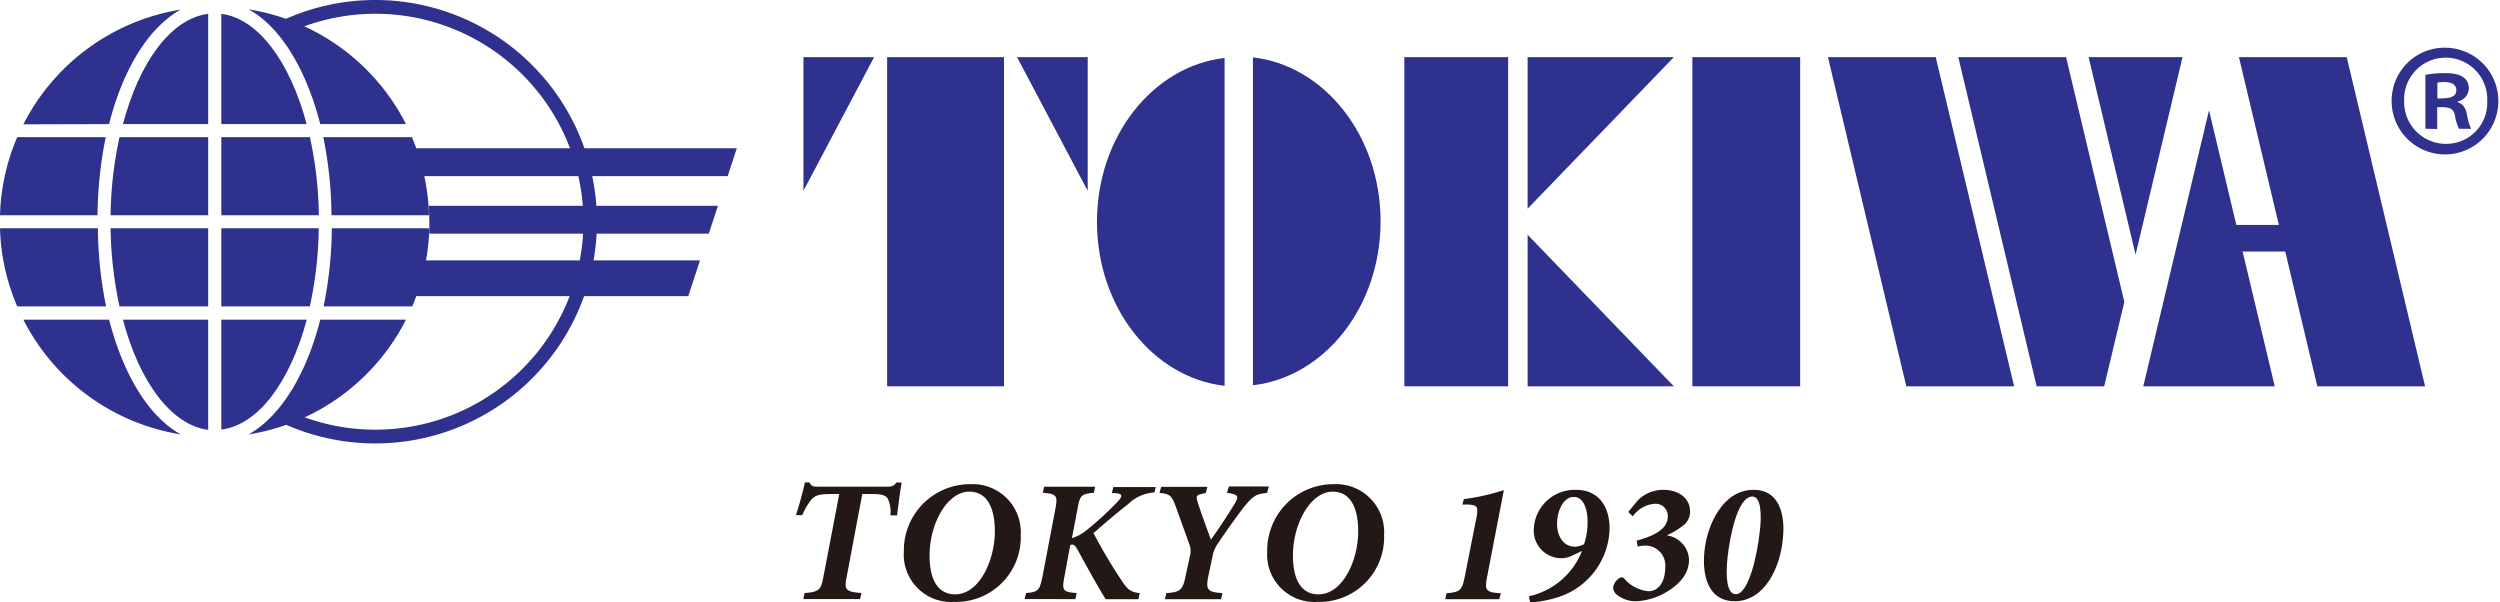 <svg xmlns="http://www.w3.org/2000/svg" viewBox="0 0 305 73.5"><defs><style>.cls-1{fill:#231815;}.cls-2{fill:#2f318e;}</style></defs><g id="レイヤー_2" data-name="レイヤー 2"><g id="レイヤー_1-2" data-name="レイヤー 1"><path class="cls-1" d="M110,58.88c-.15.82-.4,2.73-.56,4l-.81,0a3.87,3.87,0,0,0-.33-2.06c-.33-.46-.89-.55-2-.55h-1.1l-1.9,10.08c-.3,1.56-.22,1.84,1.8,2l-.17.74H98l.16-.74c1.84-.13,2-.44,2.3-2l1.93-10.08h-.89c-1.7,0-2.06.2-2.51.68a8,8,0,0,0-1.11,1.9h-.78a40.61,40.61,0,0,0,1.1-4h.56c.22.48.43.52,1,.52h8.58c.55,0,.66-.11,1.07-.52Z"/><path class="cls-1" d="M124.53,65.27a7.89,7.89,0,0,1-8.12,8.16,5.77,5.77,0,0,1-6.14-6.13,8.08,8.08,0,0,1,8.1-8.23A5.87,5.87,0,0,1,124.53,65.27Zm-11.12,2.49c0,2.77.88,4.75,3.13,4.75,2.9,0,4.83-4.07,4.83-7.69,0-2.87-.94-4.84-3.13-4.84C115.56,60,113.41,63.86,113.41,67.76Z"/><path class="cls-1" d="M140.84,60.08a4.94,4.94,0,0,0-3.19,1.41c-1.66,1.3-2.9,2.37-4.24,3.55a62.61,62.61,0,0,0,3.36,5.68c.85,1.33,1.24,1.51,2.28,1.64l-.16.74h-4c-1.11-1.8-2.29-3.95-3.44-6.06-.32-.6-.61-.69-.88-.53l-.71,3.84c-.32,1.68-.22,1.88,1.5,2l-.16.74H125l.18-.74c1.52-.13,1.65-.33,2-2l1.57-8.23c.32-1.66.17-1.87-1.52-2l.14-.74h6.23l-.15.74c-1.58.13-1.7.34-2,2l-.68,3.54a5.29,5.29,0,0,0,1.62-.84,37.91,37.91,0,0,0,4-3.66c.59-.64.59-.92-.32-1l-.43,0,.19-.74H141Z"/><path class="cls-1" d="M154.58,60.14c-1.43.14-1.7.37-2.87,1.78-.77,1-1.89,2.54-3.15,4.42a3.92,3.92,0,0,0-.57,1.24l-.56,2.66c-.36,1.72-.13,2,1.72,2.12l-.19.74h-6.84l.18-.74c1.7-.13,2-.36,2.35-2.12l.53-2.43a2.33,2.33,0,0,0-.11-1.49c-.35-1-.86-2.38-1.55-4.31-.58-1.6-.78-1.74-2.06-1.87l.2-.74h5.64l-.19.74-.54.13c-.61.1-.68.33-.45,1,.37,1.2,1,2.9,1.61,4.57,1-1.38,2.24-3.29,2.93-4.44.48-.81.39-1-.5-1.2l-.47-.09.23-.76h4.88Z"/><path class="cls-1" d="M168.86,65.27a7.89,7.89,0,0,1-8.12,8.16,5.77,5.77,0,0,1-6.14-6.13,8.08,8.08,0,0,1,8.1-8.23A5.87,5.87,0,0,1,168.86,65.27Zm-11.12,2.49c0,2.77.88,4.75,3.13,4.75,2.9,0,4.83-4.07,4.83-7.69,0-2.87-.94-4.84-3.13-4.84C159.89,60,157.74,63.86,157.74,67.76Z"/><path class="cls-1" d="M181.45,70.26c-.33,1.74-.27,2,1.66,2.12l-.19.72h-6.59l.14-.72c1.75-.16,1.89-.38,2.25-2.12l1.4-7.08c.28-1.4.08-1.57-1.06-1.63l-.65,0,.18-.66a26,26,0,0,0,4.88-1.1Z"/><path class="cls-1" d="M192.27,59.76c2.62,0,4.1,1.85,4.1,4.75a9,9,0,0,1-6.21,8.32,14.16,14.16,0,0,1-3.49.67l-.14-.76A9,9,0,0,0,193,67.22l-1.14.54a3.13,3.13,0,0,1-1.18.34,3.37,3.37,0,0,1-3.56-3.55,5,5,0,0,1,5.12-4.79Zm-.31.87c-1.25,0-2,1.76-2,3.26s.75,2.81,2.22,2.81a2.5,2.5,0,0,0,1.08-.32,8.5,8.5,0,0,0,.42-2.86c0-1.15-.39-2.89-1.66-2.89Z"/><path class="cls-1" d="M199.85,61A4.41,4.41,0,0,1,203,59.76c1.48,0,3.17.79,3.19,2.65a2.09,2.09,0,0,1-.93,1.76,8.16,8.16,0,0,1-1.84,1.1l0,.06a3.12,3.12,0,0,1,2.64,2.94c0,1.64-1,2.81-2.43,3.76a8.16,8.16,0,0,1-3.91,1.32,3.72,3.72,0,0,1-2.34-.7,1.23,1.23,0,0,1-.58-1,1.72,1.72,0,0,1,.75-1.11c.22-.11.41-.16.56,0a4.45,4.45,0,0,0,3,1.59c1.27,0,2.05-1.2,2.05-2.91a2.43,2.43,0,0,0-2.36-2.66,3.49,3.49,0,0,0-1,.13l-.12-.73c1.34-.38,3.79-1.13,3.79-2.92a1.49,1.49,0,0,0-1.67-1.57A3.55,3.55,0,0,0,199.2,63l-.55-.54Z"/><path class="cls-1" d="M214,59.76c3,0,3.82,2.94,3.52,5.84-.28,3.53-2.18,7.75-5.9,7.75-3.1,0-4-2.92-3.68-6.09s2.21-7.5,6-7.5Zm-.23.82c-1.75,0-2.71,4.73-3,7.36-.26,2.32-.13,4.55,1,4.55,1.61,0,2.64-5,2.91-7.54.28-2.19.16-4.37-.88-4.37Z"/><path class="cls-2" d="M298.39,5.82a6.51,6.51,0,1,1-6.61,6.47A6.46,6.46,0,0,1,298.39,5.82Zm0,11.73a5,5,0,0,0,5.05-5.22,5.07,5.07,0,1,0-10.13,0A5.09,5.09,0,0,0,298.39,17.55Zm-2.49-1.84V9.13a13.29,13.29,0,0,1,2.42-.21c1.17,0,2.88.21,2.88,1.91a1.66,1.66,0,0,1-1.35,1.54v.1c.64.21,1,.75,1.14,1.6a6.36,6.36,0,0,0,.49,1.64H300a5.59,5.59,0,0,1-.5-1.64c-.25-1-.82-1-2.16-1v2.67Zm1.46-3.7c1.1,0,2.31,0,2.31-1,0-.6-.43-1-1.46-1a4.33,4.33,0,0,0-.85.07Z"/><rect class="cls-2" x="108.23" y="6.97" width="14.26" height="40.16"/><rect class="cls-2" x="206.47" y="6.97" width="13.15" height="40.16"/><polygon class="cls-2" points="236.16 6.97 223.01 6.97 232.57 47.13 245.72 47.13 236.16 6.97"/><polygon class="cls-2" points="266.27 6.97 254.81 6.97 260.54 31.06 266.27 6.97"/><rect class="cls-2" x="171.33" y="6.97" width="12.66" height="40.16"/><polygon class="cls-2" points="106.64 6.97 98.02 6.97 98.02 23.28 106.64 6.97"/><polygon class="cls-2" points="124.08 6.97 132.7 6.97 132.7 23.28 124.08 6.97"/><polygon class="cls-2" points="186.37 6.97 204.21 6.97 186.37 25.46 186.37 6.97"/><polygon class="cls-2" points="186.37 28.64 204.21 47.13 186.37 47.13 186.37 28.64"/><polygon class="cls-2" points="252.06 6.97 238.91 6.97 248.47 47.13 256.71 47.13 259.17 36.83 252.06 6.97"/><polygon class="cls-2" points="282.71 47.13 295.86 47.13 286.3 6.97 273.15 6.97 278.02 27.44 272.83 27.44 269.5 13.45 261.48 47.13 277.52 47.13 273.6 30.69 278.8 30.69 282.71 47.13"/><path class="cls-2" d="M149.4,7.07c-8.74,1-15.57,9.57-15.57,20s6.83,19,15.57,20Z"/><path class="cls-2" d="M152.86,7.07V47c8.74-1,15.57-9.57,15.57-20s-6.83-19-15.57-20"/><path class="cls-2" d="M45.79,0a27,27,0,0,0-12,2.81l1.66,1.08A25.37,25.37,0,1,1,45.79,52.42a25.2,25.2,0,0,1-10.42-2.24l-1.31,1.25A27.05,27.05,0,1,0,45.79,0"/><path class="cls-2" d="M25.4,1.69C20.88,2.25,17,7.55,15,15.14H25.4Z"/><path class="cls-2" d="M13.49,26.26H25.4V16.73H14.58a47.29,47.29,0,0,0-1.09,9.53"/><path class="cls-2" d="M14.58,37.38H25.4V27.85H13.49a48.2,48.2,0,0,0,1.09,9.53"/><path class="cls-2" d="M27,1.69V15.14H37.41C35.39,7.55,31.5,2.25,27,1.69"/><path class="cls-2" d="M25.4,52.41V39H15c2,7.59,5.91,12.89,10.43,13.45"/><path class="cls-2" d="M39.44,16.73a49,49,0,0,1,1,9.53h11.9a26,26,0,0,0-2.09-9.53Z"/><path class="cls-2" d="M39.07,15.14H49.53a26.2,26.2,0,0,0-19.2-14c3.88,2.14,7,7.23,8.74,14"/><path class="cls-2" d="M39.44,37.38H50.29a26.12,26.12,0,0,0,2.09-9.53H40.48a49.14,49.14,0,0,1-1,9.53"/><path class="cls-2" d="M13.31,39H2.85a26.21,26.21,0,0,0,19.21,14c-3.88-2.14-7-7.22-8.75-14"/><path class="cls-2" d="M0,27.85a25.93,25.93,0,0,0,2.1,9.53H12.94a49.94,49.94,0,0,1-1-9.53Z"/><path class="cls-2" d="M2.1,16.73A26,26,0,0,0,0,26.26H11.9a49.76,49.76,0,0,1,1-9.53Z"/><path class="cls-2" d="M39.07,39c-1.71,6.74-4.87,11.82-8.74,14a26.19,26.19,0,0,0,19.2-14Z"/><path class="cls-2" d="M37.41,39H27V52.41c4.52-.56,8.41-5.86,10.43-13.44"/><path class="cls-2" d="M13.31,15.14C15,8.4,18.18,3.31,22.05,1.17a26.22,26.22,0,0,0-19.2,14Z"/><path class="cls-2" d="M38.89,27.85H27v9.53H37.8a47.46,47.46,0,0,0,1.09-9.53"/><path class="cls-2" d="M37.8,16.73H27v9.53h11.9a47.38,47.38,0,0,0-1.09-9.53"/><polygon class="cls-2" points="49.53 18.09 49.53 21.49 88.78 21.49 89.89 18.09 49.53 18.09"/><polygon class="cls-2" points="49.53 31.77 49.53 36.13 83.97 36.13 85.4 31.77 49.53 31.77"/><path class="cls-2" d="M52.3,25.11c.05.64.08,1.29.08,1.94,0,.49,0,1,0,1.46H86.47l1.12-3.4Z"/></g></g></svg>